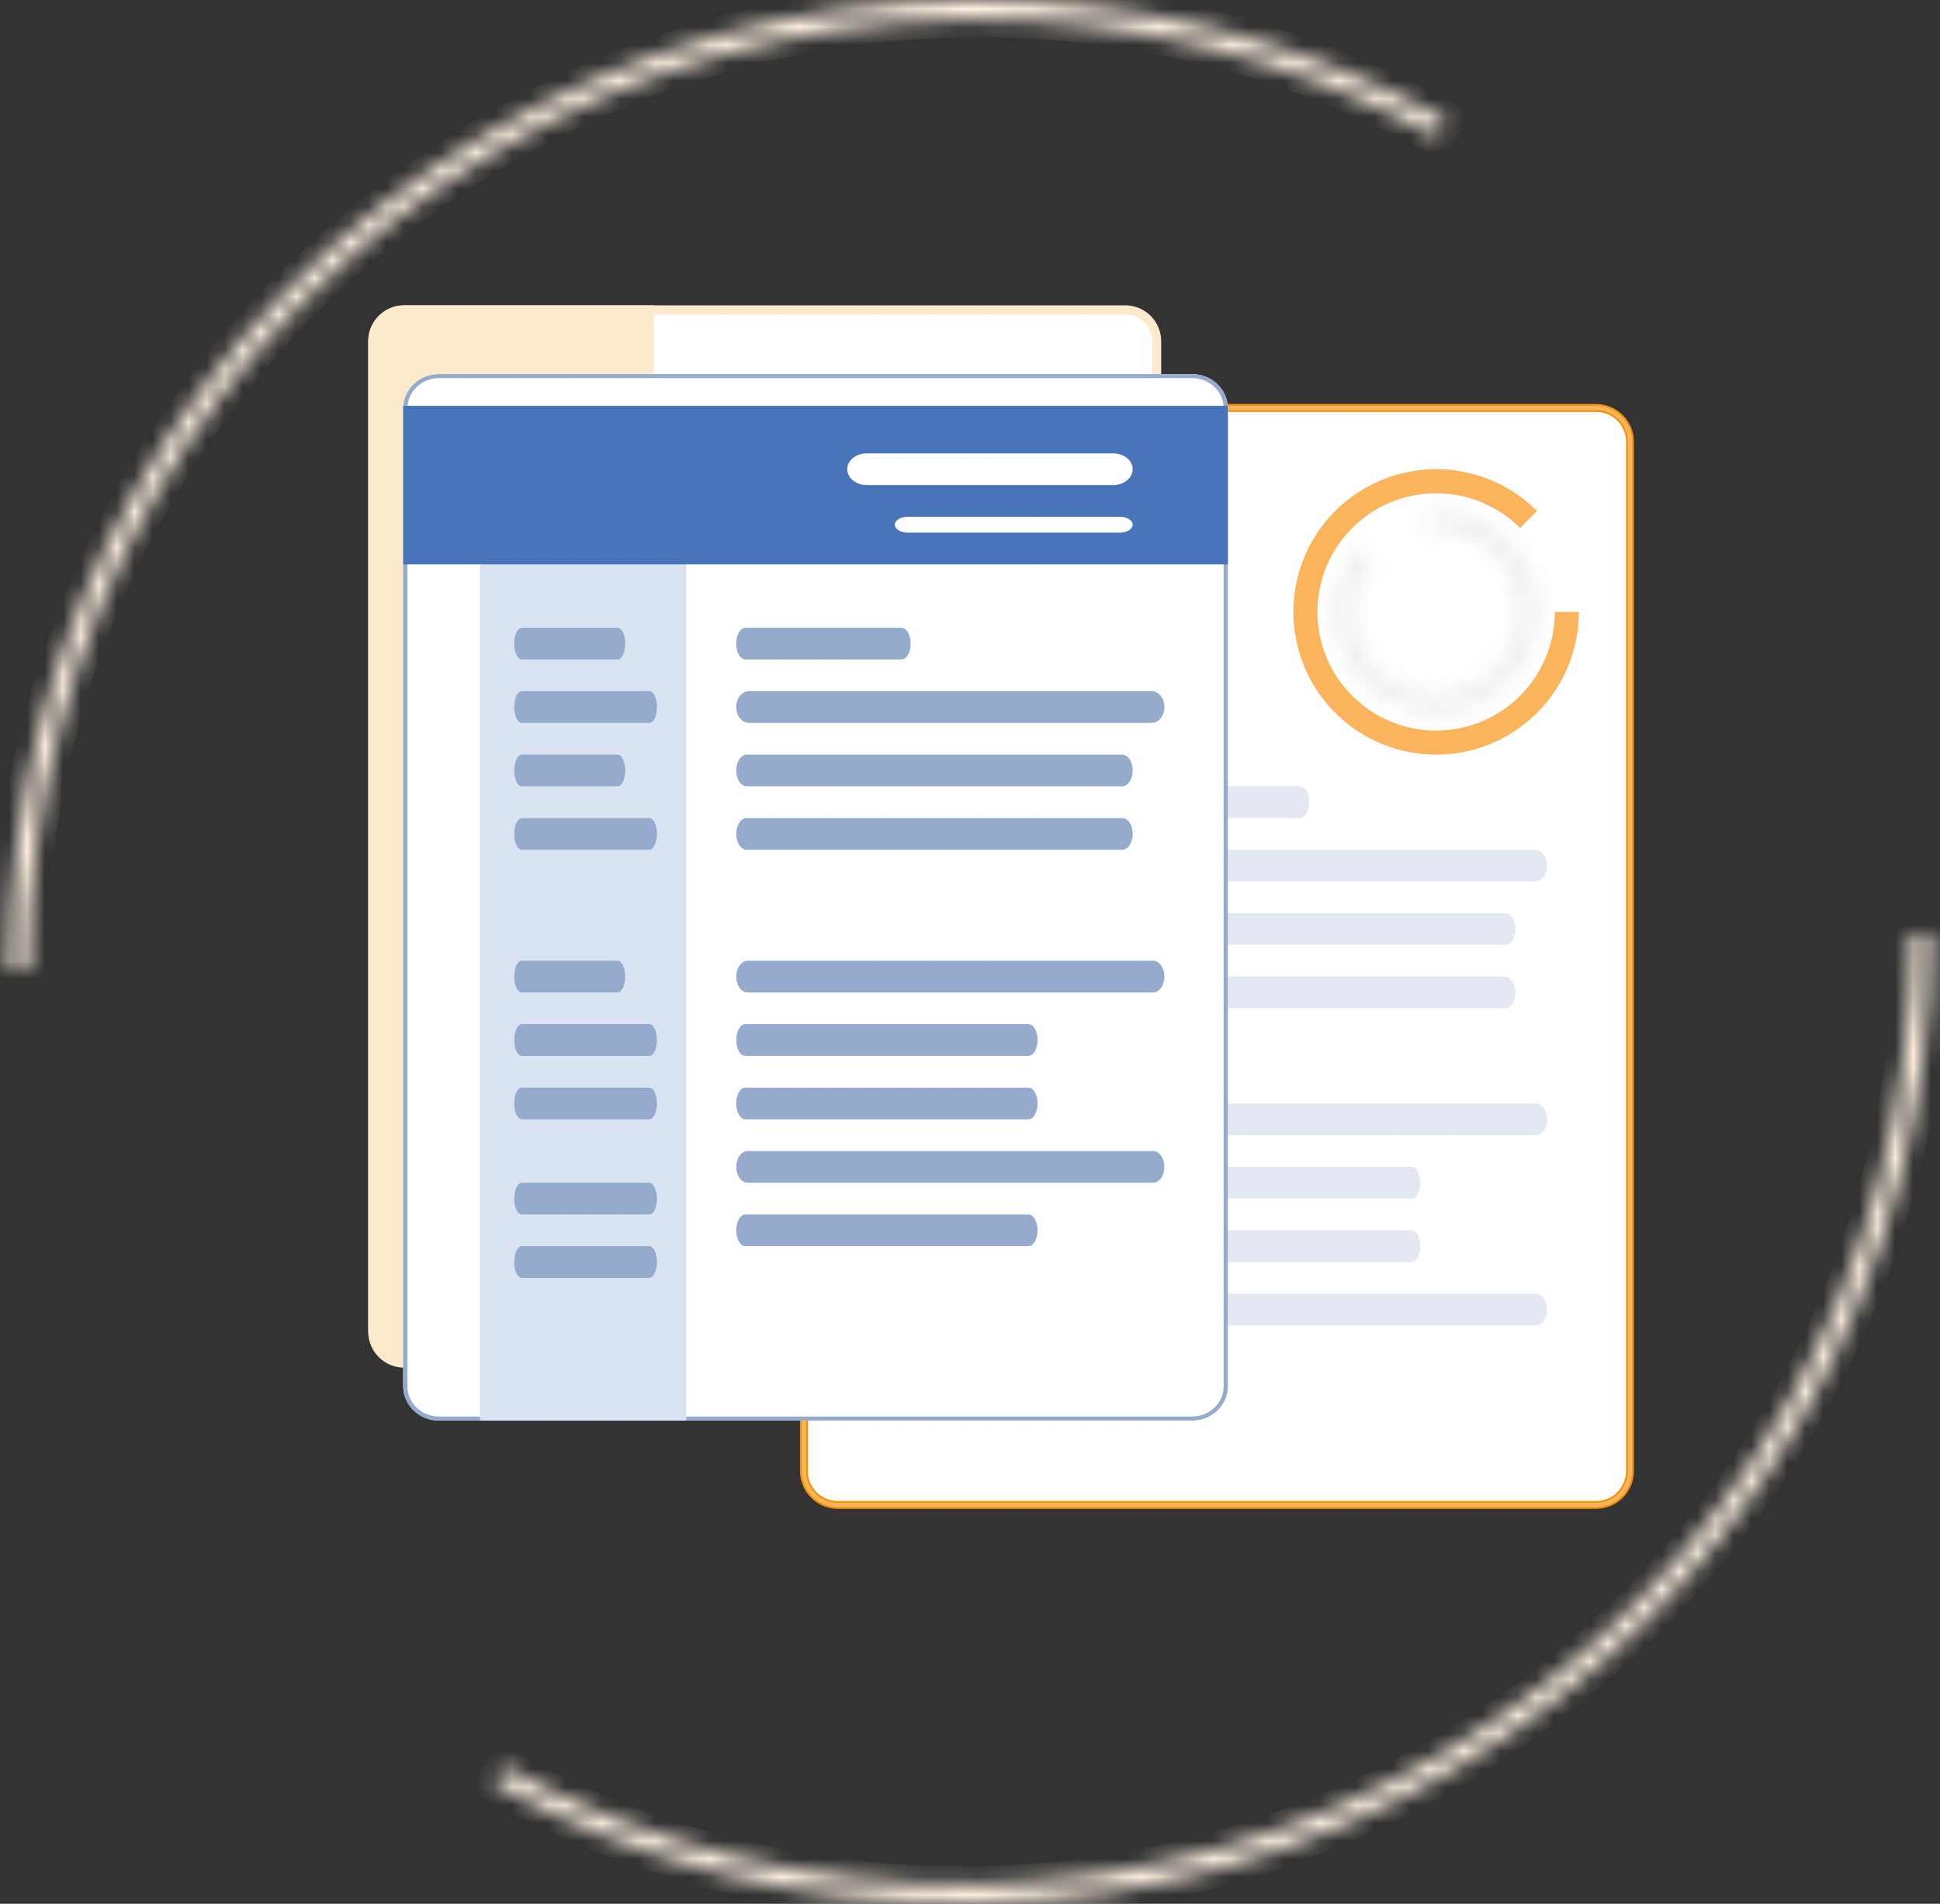 <svg width="108" height="106" viewBox="0 0 108 106" fill="none" xmlns="http://www.w3.org/2000/svg">
<rect x="0" y="0" width="108" height="106" fill="#333333" stroke="none"/>
<mask id="mask0_836_10463" style="mask-type:luminance" maskUnits="userSpaceOnUse" x="27" y="51" width="81" height="55">
<path d="M107.508 51.998C107.508 61.38 105.063 70.601 100.415 78.75C95.766 86.9 89.074 93.698 80.999 98.474C72.923 103.25 63.742 105.839 54.361 105.987C44.98 106.134 35.722 103.834 27.5 99.314L28.021 98.368C36.078 102.798 45.151 105.051 54.344 104.907C63.538 104.762 72.535 102.225 80.449 97.544C88.363 92.864 94.921 86.202 99.477 78.215C104.032 70.229 106.428 61.193 106.428 51.998H107.508Z" fill="white"/>
</mask>
<g mask="url(#mask0_836_10463)">
<path d="M107.508 51.998C107.508 61.38 105.063 70.601 100.415 78.75C95.766 86.9 89.074 93.698 80.999 98.474C72.923 103.25 63.742 105.839 54.361 105.987C44.98 106.134 35.722 103.834 27.5 99.314L28.021 98.368C36.078 102.798 45.151 105.051 54.344 104.907C63.538 104.762 72.535 102.225 80.449 97.544C88.363 92.864 94.921 86.202 99.477 78.215C104.032 70.229 106.428 61.193 106.428 51.998H107.508Z" stroke="#FFF2E3" stroke-width="2"/>
</g>
<mask id="mask1_836_10463" style="mask-type:luminance" maskUnits="userSpaceOnUse" x="0" y="-1" width="81" height="55">
<path d="M0.5 53.994C0.5 44.612 2.945 35.392 7.593 27.242C12.242 19.092 18.933 12.294 27.009 7.518C35.085 2.742 44.266 0.153 53.647 0.005C63.028 -0.142 72.286 2.158 80.507 6.678L79.987 7.624C71.93 3.194 62.857 0.941 53.664 1.085C44.47 1.23 35.473 3.767 27.559 8.448C19.645 13.128 13.087 19.79 8.531 27.777C3.976 35.764 1.58 44.8 1.58 53.994H0.5Z" fill="white"/>
</mask>
<g mask="url(#mask1_836_10463)">
<path d="M0.5 53.994C0.5 44.612 2.945 35.392 7.593 27.242C12.242 19.092 18.933 12.294 27.009 7.518C35.085 2.742 44.266 0.153 53.647 0.005C63.028 -0.142 72.286 2.158 80.507 6.678L79.987 7.624C71.93 3.194 62.857 0.941 53.664 1.085C44.47 1.23 35.473 3.767 27.559 8.448C19.645 13.128 13.087 19.79 8.531 27.777C3.976 35.764 1.58 44.8 1.58 53.994H0.5Z" stroke="#FFF2E3" stroke-width="2"/>
</g>
<path d="M62.643 17.25H22.5C21.534 17.25 20.75 18.034 20.75 19V74.15C20.75 75.117 21.534 75.9 22.5 75.9H62.643C63.609 75.9 64.393 75.117 64.393 74.15V19L64.384 18.821C64.294 17.939 63.549 17.25 62.643 17.25Z" fill="white" stroke="#FDE9CC" stroke-width="0.5"/>
<path d="M22.5 17.25C21.534 17.25 20.75 18.034 20.75 19V74.068C20.75 75.035 21.534 75.818 22.5 75.818H36.142V17.25H22.5Z" fill="#FDE9CC" stroke="#FDE9CC" stroke-width="0.5"/>
<path d="M51.93 23.304H39.985C39.734 23.304 39.494 23.205 39.317 23.027C39.14 22.85 39.04 22.61 39.04 22.359C39.04 22.108 39.14 21.868 39.317 21.691C39.494 21.514 39.734 21.414 39.985 21.414H51.93C52.18 21.414 52.421 21.514 52.598 21.691C52.775 21.868 52.875 22.108 52.875 22.359C52.875 22.61 52.775 22.85 52.598 23.027C52.421 23.205 52.18 23.304 51.93 23.304Z" fill="#94ABCD"/>
<path d="M55.828 26.494H39.985C39.734 26.494 39.494 26.394 39.317 26.217C39.14 26.04 39.04 25.799 39.04 25.549C39.04 25.298 39.14 25.058 39.317 24.88C39.494 24.703 39.734 24.604 39.985 24.604H55.829C56.079 24.604 56.32 24.703 56.497 24.88C56.674 25.058 56.774 25.298 56.774 25.549C56.774 25.799 56.674 26.04 56.497 26.217C56.32 26.394 56.079 26.494 55.828 26.494Z" fill="#94ABCD"/>
<path d="M54.441 35.663H40.169C39.87 35.663 39.583 35.564 39.371 35.387C39.159 35.209 39.04 34.969 39.04 34.718C39.04 34.468 39.159 34.227 39.371 34.05C39.583 33.873 39.87 33.773 40.169 33.773H54.441C54.74 33.773 55.027 33.873 55.239 34.05C55.451 34.227 55.57 34.468 55.57 34.718C55.57 34.969 55.451 35.209 55.239 35.387C55.027 35.564 54.74 35.663 54.441 35.663Z" fill="#94ABCD"/>
<path d="M59.099 38.853H40.169C39.87 38.853 39.583 38.753 39.371 38.576C39.159 38.399 39.04 38.159 39.04 37.908C39.04 37.657 39.159 37.417 39.371 37.24C39.583 37.062 39.87 36.963 40.169 36.963H59.099C59.399 36.963 59.686 37.062 59.898 37.24C60.109 37.417 60.228 37.657 60.228 37.908C60.228 38.159 60.109 38.399 59.898 38.576C59.686 38.753 59.398 38.853 59.099 38.853Z" fill="#94ABCD"/>
<path d="M54.441 53.322H40.169C39.87 53.322 39.583 53.222 39.371 53.045C39.159 52.868 39.04 52.627 39.04 52.377C39.04 52.126 39.159 51.886 39.371 51.708C39.583 51.531 39.87 51.432 40.169 51.432H54.441C54.74 51.432 55.027 51.531 55.239 51.708C55.451 51.886 55.57 52.126 55.57 52.377C55.57 52.627 55.451 52.868 55.239 53.045C55.027 53.222 54.74 53.322 54.441 53.322Z" fill="#94ABCD"/>
<path d="M59.099 56.511H40.169C39.87 56.511 39.583 56.412 39.371 56.234C39.159 56.057 39.04 55.817 39.04 55.566C39.04 55.316 39.159 55.075 39.371 54.898C39.583 54.721 39.87 54.621 40.169 54.621H59.099C59.399 54.621 59.686 54.721 59.898 54.898C60.109 55.075 60.228 55.316 60.228 55.566C60.228 55.817 60.109 56.057 59.898 56.234C59.686 56.412 59.398 56.511 59.099 56.511Z" fill="#94ABCD"/>
<path d="M30.208 35.663H23.667C23.529 35.663 23.398 35.564 23.301 35.387C23.204 35.209 23.149 34.969 23.149 34.718C23.149 34.468 23.204 34.227 23.301 34.05C23.398 33.873 23.529 33.773 23.667 33.773H30.208C30.345 33.773 30.477 33.873 30.574 34.05C30.671 34.227 30.725 34.468 30.725 34.718C30.725 34.969 30.671 35.209 30.574 35.387C30.477 35.564 30.345 35.663 30.208 35.663Z" fill="#94ABCD"/>
<path d="M32.343 38.853H23.667C23.529 38.853 23.398 38.753 23.301 38.576C23.204 38.399 23.149 38.159 23.149 37.908C23.149 37.657 23.204 37.417 23.301 37.24C23.398 37.062 23.529 36.963 23.667 36.963H32.343C32.48 36.963 32.612 37.062 32.709 37.24C32.806 37.417 32.861 37.657 32.861 37.908C32.861 38.159 32.806 38.399 32.709 38.576C32.612 38.753 32.48 38.853 32.343 38.853Z" fill="#94ABCD"/>
<path d="M30.208 46.257H23.667C23.529 46.257 23.398 46.158 23.301 45.98C23.204 45.803 23.149 45.563 23.149 45.312C23.149 45.062 23.204 44.821 23.301 44.644C23.398 44.467 23.529 44.367 23.667 44.367H30.208C30.345 44.367 30.477 44.467 30.574 44.644C30.671 44.821 30.725 45.062 30.725 45.312C30.725 45.563 30.671 45.803 30.574 45.98C30.477 46.158 30.345 46.257 30.208 46.257Z" fill="#94ABCD"/>
<path d="M32.343 49.449H23.667C23.529 49.449 23.398 49.349 23.301 49.172C23.204 48.995 23.149 48.754 23.149 48.504C23.149 48.253 23.204 48.013 23.301 47.835C23.398 47.658 23.529 47.559 23.667 47.559H32.343C32.48 47.559 32.612 47.658 32.709 47.835C32.806 48.013 32.861 48.253 32.861 48.504C32.861 48.754 32.806 48.995 32.709 49.172C32.612 49.349 32.48 49.449 32.343 49.449Z" fill="#94ABCD"/>
<path d="M30.208 55.97H23.667C23.529 55.97 23.398 55.871 23.301 55.693C23.204 55.516 23.149 55.276 23.149 55.025C23.149 54.775 23.204 54.534 23.301 54.357C23.398 54.18 23.529 54.08 23.667 54.08H30.208C30.345 54.08 30.477 54.18 30.574 54.357C30.671 54.534 30.725 54.775 30.725 55.025C30.725 55.276 30.671 55.516 30.574 55.693C30.477 55.871 30.345 55.97 30.208 55.97Z" fill="#94ABCD"/>
<path d="M32.343 59.16H23.667C23.529 59.16 23.398 59.06 23.301 58.883C23.204 58.706 23.149 58.465 23.149 58.215C23.149 57.964 23.204 57.724 23.301 57.546C23.398 57.369 23.529 57.27 23.667 57.27H32.343C32.48 57.27 32.612 57.369 32.709 57.546C32.806 57.724 32.861 57.964 32.861 58.215C32.861 58.465 32.806 58.706 32.709 58.883C32.612 59.06 32.48 59.16 32.343 59.16Z" fill="#94ABCD"/>
<path d="M30.208 63.033H23.667C23.529 63.033 23.398 62.933 23.301 62.756C23.204 62.579 23.149 62.338 23.149 62.088C23.149 61.837 23.204 61.597 23.301 61.419C23.398 61.242 23.529 61.143 23.667 61.143H30.208C30.345 61.143 30.477 61.242 30.574 61.419C30.671 61.597 30.725 61.837 30.725 62.088C30.725 62.338 30.671 62.579 30.574 62.756C30.477 62.933 30.345 63.033 30.208 63.033Z" fill="#94ABCD"/>
<path d="M32.343 66.222H23.667C23.529 66.222 23.398 66.123 23.301 65.945C23.204 65.768 23.149 65.528 23.149 65.277C23.149 65.026 23.204 64.786 23.301 64.609C23.398 64.432 23.529 64.332 23.667 64.332H32.343C32.48 64.332 32.612 64.432 32.709 64.609C32.806 64.786 32.861 65.026 32.861 65.277C32.861 65.528 32.806 65.768 32.709 65.945C32.612 66.123 32.48 66.222 32.343 66.222Z" fill="#94ABCD"/>
<path d="M54.441 42.726H40.169C39.87 42.726 39.583 42.627 39.371 42.449C39.159 42.272 39.04 42.032 39.04 41.781C39.04 41.53 39.159 41.29 39.371 41.113C39.583 40.935 39.87 40.836 40.169 40.836H54.441C54.74 40.836 55.027 40.935 55.239 41.113C55.451 41.29 55.57 41.53 55.57 41.781C55.57 42.032 55.451 42.272 55.239 42.449C55.027 42.627 54.74 42.726 54.441 42.726Z" fill="#94ABCD"/>
<path d="M59.099 45.917H40.169C39.87 45.917 39.583 45.818 39.371 45.641C39.159 45.463 39.04 45.223 39.04 44.972C39.04 44.722 39.159 44.481 39.371 44.304C39.583 44.127 39.87 44.027 40.169 44.027H59.099C59.399 44.027 59.686 44.127 59.898 44.304C60.109 44.481 60.228 44.722 60.228 44.972C60.228 45.223 60.109 45.463 59.898 45.641C59.686 45.818 59.398 45.917 59.099 45.917Z" fill="#94ABCD"/>
<path d="M54.441 60.384H40.169C39.87 60.384 39.583 60.285 39.371 60.107C39.159 59.93 39.04 59.69 39.04 59.439C39.04 59.188 39.159 58.948 39.371 58.771C39.583 58.594 39.87 58.494 40.169 58.494H54.441C54.74 58.494 55.027 58.594 55.239 58.771C55.451 58.948 55.57 59.188 55.57 59.439C55.57 59.69 55.451 59.93 55.239 60.107C55.027 60.285 54.74 60.384 54.441 60.384Z" fill="#94ABCD"/>
<path d="M54.441 67.447H40.169C39.87 67.447 39.583 67.347 39.371 67.17C39.159 66.993 39.04 66.752 39.04 66.502C39.04 66.251 39.159 66.011 39.371 65.833C39.583 65.656 39.87 65.557 40.169 65.557H54.441C54.74 65.557 55.027 65.656 55.239 65.833C55.451 66.011 55.57 66.251 55.57 66.502C55.57 66.752 55.451 66.993 55.239 67.17C55.027 67.347 54.74 67.447 54.441 67.447Z" fill="#94ABCD"/>
<path d="M59.099 63.574H40.169C39.87 63.574 39.583 63.474 39.371 63.297C39.159 63.12 39.04 62.879 39.04 62.629C39.04 62.378 39.159 62.138 39.371 61.96C39.583 61.783 39.87 61.684 40.169 61.684H59.099C59.399 61.684 59.686 61.783 59.898 61.96C60.109 62.138 60.228 62.378 60.228 62.629C60.228 62.879 60.109 63.12 59.898 63.297C59.686 63.474 59.398 63.574 59.099 63.574Z" fill="#94ABCD"/>
<path d="M24.149 21.414H30.095C30.647 21.414 31.095 21.862 31.095 22.414V28.36C31.095 28.912 30.647 29.36 30.095 29.36H24.149C23.597 29.36 23.149 28.912 23.149 28.36V22.414C23.149 21.862 23.597 21.414 24.149 21.414Z" fill="#94ABCD"/>
<path d="M88.854 83.912H46.639C46.108 83.911 45.598 83.7 45.223 83.324C44.847 82.948 44.635 82.438 44.635 81.907V24.598C44.635 24.067 44.847 23.557 45.223 23.182C45.598 22.806 46.108 22.594 46.639 22.594H88.854C89.386 22.594 89.895 22.806 90.271 23.182C90.647 23.557 90.858 24.067 90.859 24.598V81.907C90.858 82.439 90.647 82.948 90.271 83.324C89.895 83.7 89.386 83.911 88.854 83.912Z" fill="white"/>
<path d="M85.443 49.08H63.86C63.678 49.08 63.504 48.987 63.375 48.822C63.247 48.656 63.175 48.431 63.175 48.197C63.175 47.963 63.247 47.739 63.375 47.573C63.504 47.407 63.678 47.315 63.86 47.315H85.443C85.625 47.315 85.799 47.407 85.928 47.573C86.056 47.739 86.129 47.963 86.129 48.197C86.129 48.431 86.056 48.656 85.928 48.822C85.799 48.987 85.625 49.08 85.443 49.08Z" fill="#E3E8F2"/>
<path d="M83.799 52.611H63.738C63.589 52.611 63.445 52.518 63.34 52.353C63.234 52.187 63.175 51.963 63.175 51.728C63.175 51.494 63.234 51.27 63.34 51.104C63.445 50.939 63.589 50.846 63.738 50.846H83.799C83.949 50.846 84.092 50.939 84.198 51.104C84.303 51.27 84.363 51.494 84.363 51.728C84.363 51.963 84.303 52.187 84.198 52.353C84.092 52.518 83.949 52.611 83.799 52.611Z" fill="#E3E8F2"/>
<path d="M83.799 56.143H63.738C63.589 56.143 63.445 56.05 63.34 55.884C63.234 55.718 63.175 55.494 63.175 55.26C63.175 55.026 63.234 54.801 63.34 54.636C63.445 54.47 63.589 54.377 63.738 54.377H83.799C83.949 54.377 84.092 54.47 84.198 54.636C84.303 54.801 84.363 55.026 84.363 55.26C84.363 55.494 84.303 55.718 84.198 55.884C84.092 56.05 83.949 56.143 83.799 56.143Z" fill="#E3E8F2"/>
<path d="M78.591 66.736H63.649C63.523 66.736 63.403 66.643 63.314 66.478C63.225 66.312 63.175 66.088 63.175 65.854C63.175 65.619 63.225 65.395 63.314 65.229C63.403 65.064 63.523 64.971 63.649 64.971H78.591C78.717 64.971 78.838 65.064 78.927 65.229C79.016 65.395 79.066 65.619 79.066 65.854C79.066 66.088 79.016 66.312 78.927 66.478C78.838 66.643 78.717 66.736 78.591 66.736Z" fill="#E3E8F2"/>
<path d="M85.518 63.205H63.785C63.623 63.205 63.468 63.112 63.353 62.947C63.239 62.781 63.175 62.556 63.175 62.322C63.175 62.088 63.239 61.864 63.353 61.698C63.468 61.532 63.623 61.44 63.785 61.44H85.518C85.68 61.44 85.835 61.532 85.95 61.698C86.064 61.864 86.129 62.088 86.129 62.322C86.129 62.556 86.064 62.781 85.95 62.947C85.835 63.112 85.68 63.205 85.518 63.205Z" fill="#E3E8F2"/>
<path d="M78.591 70.268H63.649C63.523 70.268 63.403 70.175 63.314 70.009C63.225 69.844 63.175 69.619 63.175 69.385C63.175 69.151 63.225 68.926 63.314 68.76C63.403 68.595 63.523 68.502 63.649 68.502H78.591C78.717 68.502 78.838 68.595 78.927 68.76C79.016 68.926 79.066 69.151 79.066 69.385C79.066 69.619 79.016 69.844 78.927 70.009C78.838 70.175 78.717 70.268 78.591 70.268Z" fill="#E3E8F2"/>
<path d="M85.518 73.799H63.785C63.623 73.799 63.468 73.706 63.353 73.54C63.239 73.375 63.175 73.15 63.175 72.916C63.175 72.682 63.239 72.457 63.353 72.292C63.468 72.126 63.623 72.033 63.785 72.033H85.518C85.68 72.033 85.835 72.126 85.95 72.292C86.064 72.457 86.129 72.682 86.129 72.916C86.129 73.15 86.064 73.375 85.95 73.54C85.835 73.706 85.68 73.799 85.518 73.799Z" fill="#E3E8F2"/>
<path d="M61.938 31.546H49.994C49.743 31.546 49.503 31.447 49.326 31.27C49.148 31.092 49.049 30.852 49.049 30.601C49.049 30.351 49.148 30.11 49.326 29.933C49.503 29.756 49.743 29.656 49.994 29.656H61.938C62.189 29.656 62.429 29.756 62.607 29.933C62.784 30.11 62.884 30.351 62.884 30.601C62.884 30.852 62.784 31.092 62.607 31.27C62.429 31.447 62.189 31.546 61.938 31.546Z" fill="#E3E8F2"/>
<path d="M56.452 44.557H49.592C49.448 44.557 49.31 44.464 49.208 44.298C49.106 44.133 49.049 43.908 49.049 43.674C49.049 43.44 49.106 43.215 49.208 43.05C49.31 42.884 49.448 42.791 49.592 42.791H56.452C56.596 42.791 56.734 42.884 56.836 43.05C56.937 43.215 56.994 43.44 56.994 43.674C56.994 43.908 56.937 44.133 56.836 44.298C56.734 44.464 56.596 44.557 56.452 44.557Z" fill="#E3E8F2"/>
<path d="M56.452 51.729H49.592C49.448 51.729 49.31 51.636 49.208 51.47C49.106 51.304 49.049 51.08 49.049 50.846C49.049 50.612 49.106 50.387 49.208 50.221C49.31 50.056 49.448 49.963 49.592 49.963H56.452C56.596 49.963 56.734 50.056 56.836 50.221C56.937 50.387 56.994 50.612 56.994 50.846C56.994 51.08 56.937 51.304 56.836 51.47C56.734 51.636 56.596 51.729 56.452 51.729Z" fill="#E3E8F2"/>
<path d="M56.452 64.088H49.592C49.448 64.088 49.31 63.995 49.208 63.829C49.106 63.664 49.049 63.439 49.049 63.205C49.049 62.971 49.106 62.746 49.208 62.581C49.31 62.415 49.448 62.322 49.592 62.322H56.452C56.596 62.322 56.734 62.415 56.836 62.581C56.937 62.746 56.994 62.971 56.994 63.205C56.994 63.439 56.937 63.664 56.836 63.829C56.734 63.995 56.596 64.088 56.452 64.088Z" fill="#E3E8F2"/>
<path d="M65.837 34.736H49.994C49.743 34.736 49.503 34.636 49.326 34.459C49.148 34.282 49.049 34.041 49.049 33.791C49.049 33.54 49.148 33.3 49.326 33.123C49.503 32.945 49.743 32.846 49.994 32.846H65.837C66.088 32.846 66.328 32.945 66.506 33.123C66.683 33.3 66.782 33.54 66.782 33.791C66.782 34.041 66.683 34.282 66.506 34.459C66.328 34.636 66.088 34.736 65.837 34.736Z" fill="#E3E8F2"/>
<path d="M58.242 48.088H49.566C49.429 48.088 49.297 47.995 49.2 47.829C49.103 47.664 49.049 47.439 49.049 47.205C49.049 46.971 49.103 46.746 49.2 46.581C49.297 46.415 49.429 46.322 49.566 46.322H58.243C58.38 46.322 58.511 46.415 58.609 46.581C58.706 46.746 58.76 46.971 58.76 47.205C58.76 47.439 58.706 47.664 58.609 47.829C58.511 47.995 58.38 48.088 58.242 48.088Z" fill="#E3E8F2"/>
<path d="M72.368 45.549H63.692C63.555 45.549 63.423 45.456 63.326 45.29C63.229 45.125 63.175 44.9 63.175 44.666C63.175 44.432 63.229 44.207 63.326 44.042C63.423 43.876 63.555 43.783 63.692 43.783H72.368C72.506 43.783 72.637 43.876 72.734 44.042C72.831 44.207 72.886 44.432 72.886 44.666C72.886 44.9 72.831 45.125 72.734 45.29C72.637 45.456 72.505 45.549 72.368 45.549Z" fill="#E3E8F2"/>
<path d="M58.242 55.26H49.566C49.429 55.26 49.297 55.167 49.2 55.001C49.103 54.836 49.049 54.611 49.049 54.377C49.049 54.143 49.103 53.918 49.2 53.753C49.297 53.587 49.429 53.494 49.566 53.494H58.243C58.38 53.494 58.511 53.587 58.609 53.753C58.706 53.918 58.76 54.143 58.76 54.377C58.76 54.611 58.706 54.836 58.609 55.001C58.511 55.167 58.38 55.26 58.242 55.26Z" fill="#E3E8F2"/>
<path d="M58.242 67.619H49.566C49.429 67.619 49.297 67.526 49.2 67.361C49.103 67.195 49.049 66.971 49.049 66.736C49.049 66.502 49.103 66.278 49.2 66.112C49.297 65.947 49.429 65.853 49.566 65.853H58.243C58.38 65.853 58.511 65.947 58.609 66.112C58.706 66.278 58.76 66.502 58.76 66.736C58.76 66.971 58.706 67.195 58.609 67.361C58.511 67.526 58.38 67.619 58.242 67.619Z" fill="#E3E8F2"/>
<path d="M58.242 71.15H49.566C49.429 71.15 49.297 71.057 49.2 70.892C49.103 70.726 49.049 70.502 49.049 70.268C49.049 70.034 49.103 69.809 49.2 69.643C49.297 69.478 49.429 69.385 49.566 69.385H58.243C58.38 69.385 58.511 69.478 58.609 69.643C58.706 69.809 58.76 70.034 58.76 70.268C58.76 70.502 58.706 70.726 58.609 70.892C58.511 71.057 58.38 71.15 58.242 71.15Z" fill="#E3E8F2"/>
<path d="M88.855 22.544C89.399 22.545 89.921 22.761 90.307 23.146C90.692 23.532 90.909 24.054 90.909 24.599V81.907C90.909 82.452 90.692 82.974 90.307 83.359C89.97 83.696 89.528 83.904 89.058 83.951L88.855 83.962H46.64C46.095 83.961 45.573 83.744 45.188 83.359C44.802 82.974 44.586 82.452 44.585 81.907V24.599C44.586 24.054 44.802 23.532 45.188 23.146C45.573 22.761 46.095 22.545 46.64 22.544H88.855ZM46.64 22.88C46.184 22.88 45.747 23.062 45.425 23.384C45.103 23.706 44.922 24.143 44.921 24.599V81.907C44.922 82.363 45.103 82.8 45.425 83.122C45.747 83.444 46.184 83.625 46.64 83.626H88.855C89.31 83.625 89.747 83.444 90.069 83.122C90.391 82.8 90.573 82.363 90.573 81.907V24.599C90.573 24.143 90.391 23.706 90.069 23.384C89.747 23.062 89.31 22.881 88.855 22.88H46.64Z" fill="#F9B45C" stroke="#F39202" stroke-width="0.1"/>
<path d="M87.894 34.071C87.894 35.909 87.257 37.69 86.091 39.111C84.924 40.532 83.302 41.505 81.499 41.864C79.696 42.222 77.824 41.945 76.203 41.078C74.582 40.212 73.311 38.81 72.608 37.111C71.904 35.413 71.811 33.523 72.345 31.764C72.879 30.005 74.006 28.485 75.534 27.464C77.063 26.443 78.898 25.983 80.727 26.163C82.557 26.343 84.267 27.152 85.567 28.452L84.621 29.398C83.54 28.317 82.118 27.645 80.596 27.495C79.075 27.345 77.549 27.727 76.278 28.577C75.007 29.426 74.069 30.69 73.625 32.153C73.182 33.615 73.259 35.187 73.844 36.599C74.429 38.012 75.486 39.177 76.834 39.898C78.182 40.619 79.738 40.849 81.238 40.551C82.737 40.253 84.087 39.444 85.056 38.263C86.026 37.081 86.556 35.599 86.556 34.071H87.894Z" fill="#F9B45C"/>
<mask id="path-47-inside-1_836_10463" fill="white">
<path d="M79.415 28.515C80.7 28.391 81.989 28.717 83.061 29.437C84.133 30.157 84.923 31.226 85.295 32.463C85.667 33.7 85.598 35.027 85.101 36.219C84.604 37.411 83.709 38.394 82.569 39.001C81.429 39.607 80.113 39.799 78.847 39.544C77.581 39.289 76.443 38.603 75.626 37.602C74.809 36.602 74.364 35.35 74.367 34.058C74.37 32.767 74.82 31.516 75.642 30.52L76.367 31.118C75.684 31.946 75.309 32.986 75.307 34.06C75.304 35.134 75.674 36.176 76.354 37.008C77.033 37.84 77.98 38.41 79.033 38.622C80.086 38.834 81.179 38.675 82.128 38.17C83.076 37.666 83.82 36.849 84.234 35.858C84.647 34.866 84.704 33.763 84.394 32.734C84.085 31.706 83.429 30.816 82.537 30.217C81.645 29.619 80.574 29.347 79.505 29.45L79.415 28.515Z"/>
</mask>
<path d="M79.415 28.515C80.7 28.391 81.989 28.717 83.061 29.437C84.133 30.157 84.923 31.226 85.295 32.463C85.667 33.7 85.598 35.027 85.101 36.219C84.604 37.411 83.709 38.394 82.569 39.001C81.429 39.607 80.113 39.799 78.847 39.544C77.581 39.289 76.443 38.603 75.626 37.602C74.809 36.602 74.364 35.35 74.367 34.058C74.37 32.767 74.82 31.516 75.642 30.52L76.367 31.118C75.684 31.946 75.309 32.986 75.307 34.06C75.304 35.134 75.674 36.176 76.354 37.008C77.033 37.84 77.98 38.41 79.033 38.622C80.086 38.834 81.179 38.675 82.128 38.17C83.076 37.666 83.82 36.849 84.234 35.858C84.647 34.866 84.704 33.763 84.394 32.734C84.085 31.706 83.429 30.816 82.537 30.217C81.645 29.619 80.574 29.347 79.505 29.45L79.415 28.515Z" stroke="#EEEEEE" stroke-width="2" mask="url(#path-47-inside-1_836_10463)"/>
<path d="M66.364 79.096H24.437C23.909 79.095 23.403 78.895 23.03 78.537C22.657 78.18 22.447 77.696 22.446 77.191V22.733C22.447 22.228 22.657 21.744 23.03 21.387C23.403 21.03 23.909 20.829 24.437 20.828H66.364C66.891 20.829 67.397 21.03 67.771 21.387C68.144 21.744 68.354 22.228 68.354 22.733V77.191C68.354 77.696 68.144 78.18 67.771 78.537C67.397 78.894 66.891 79.095 66.364 79.096V79.096Z" fill="white"/>
<path d="M66.364 79.096H24.437C23.909 79.095 23.403 78.895 23.03 78.537C22.657 78.18 22.447 77.696 22.446 77.191V22.733C22.447 22.228 22.657 21.744 23.03 21.387C23.403 21.03 23.909 20.829 24.437 20.828H66.364C66.891 20.829 67.397 21.03 67.771 21.387C68.144 21.744 68.354 22.228 68.354 22.733V77.191C68.354 77.696 68.144 78.18 67.771 78.537C67.397 78.894 66.891 79.095 66.364 79.096V79.096ZM24.437 21.052C23.971 21.053 23.525 21.23 23.196 21.545C22.866 21.86 22.681 22.287 22.68 22.733V77.191C22.681 77.636 22.866 78.064 23.196 78.379C23.525 78.694 23.971 78.871 24.437 78.872H66.364C66.829 78.871 67.276 78.694 67.605 78.379C67.934 78.064 68.12 77.636 68.12 77.191V22.733C68.12 22.287 67.934 21.86 67.605 21.545C67.276 21.23 66.829 21.053 66.364 21.052H24.437Z" fill="#94ABCD"/>
<path d="M26.727 27.008H38.204V79.096H26.727V27.008Z" fill="#DAE3F1"/>
<path d="M22.446 31.422L22.446 22.594L68.354 22.594L68.354 31.422L22.446 31.422Z" fill="#4875B9"/>
<path d="M64.111 40.25H41.698C41.509 40.25 41.328 40.157 41.194 39.992C41.061 39.826 40.986 39.601 40.986 39.367C40.986 39.133 41.061 38.908 41.194 38.743C41.328 38.577 41.509 38.484 41.698 38.484H64.111C64.3 38.484 64.481 38.577 64.614 38.743C64.748 38.908 64.823 39.133 64.823 39.367C64.823 39.601 64.748 39.826 64.614 39.992C64.481 40.157 64.3 40.25 64.111 40.25Z" fill="#94ABCD"/>
<path d="M62.47 43.781H41.573C41.417 43.781 41.268 43.688 41.158 43.523C41.048 43.357 40.986 43.133 40.986 42.898C40.986 42.664 41.048 42.44 41.158 42.274C41.268 42.109 41.417 42.016 41.573 42.016H62.47C62.626 42.016 62.775 42.109 62.885 42.274C62.995 42.44 63.057 42.664 63.057 42.898C63.057 43.133 62.995 43.357 62.885 43.523C62.775 43.688 62.626 43.781 62.47 43.781Z" fill="#94ABCD"/>
<path d="M62.47 47.315H41.573C41.417 47.315 41.268 47.221 41.158 47.056C41.048 46.89 40.986 46.666 40.986 46.432C40.986 46.197 41.048 45.973 41.158 45.807C41.268 45.642 41.417 45.549 41.573 45.549H62.47C62.626 45.549 62.775 45.642 62.885 45.807C62.995 45.973 63.057 46.197 63.057 46.432C63.057 46.666 62.995 46.89 62.885 47.056C62.775 47.221 62.626 47.315 62.47 47.315Z" fill="#94ABCD"/>
<path d="M57.259 58.791H41.487C41.354 58.791 41.227 58.698 41.133 58.532C41.039 58.367 40.986 58.142 40.986 57.908C40.986 57.674 41.039 57.45 41.133 57.284C41.227 57.118 41.354 57.025 41.487 57.025H57.259C57.392 57.025 57.519 57.118 57.613 57.284C57.707 57.45 57.76 57.674 57.76 57.908C57.76 58.142 57.707 58.367 57.613 58.532C57.519 58.698 57.392 58.791 57.259 58.791Z" fill="#94ABCD"/>
<path d="M64.189 55.26H41.62C41.452 55.26 41.29 55.167 41.172 55.001C41.053 54.836 40.986 54.611 40.986 54.377C40.986 54.143 41.053 53.918 41.172 53.753C41.29 53.587 41.452 53.494 41.62 53.494H64.189C64.357 53.494 64.518 53.587 64.637 53.753C64.756 53.918 64.823 54.143 64.823 54.377C64.823 54.611 64.756 54.836 64.637 55.001C64.518 55.167 64.357 55.26 64.189 55.26Z" fill="#94ABCD"/>
<path d="M57.259 62.322H41.487C41.354 62.322 41.227 62.229 41.133 62.064C41.039 61.898 40.986 61.674 40.986 61.44C40.986 61.205 41.039 60.981 41.133 60.815C41.227 60.65 41.354 60.557 41.487 60.557H57.259C57.392 60.557 57.519 60.65 57.613 60.815C57.707 60.981 57.76 61.205 57.76 61.44C57.76 61.674 57.707 61.898 57.613 62.064C57.519 62.229 57.392 62.322 57.259 62.322Z" fill="#94ABCD"/>
<path d="M57.259 69.385H41.487C41.354 69.385 41.227 69.292 41.133 69.126C41.039 68.961 40.986 68.736 40.986 68.502C40.986 68.268 41.039 68.043 41.133 67.878C41.227 67.712 41.354 67.619 41.487 67.619H57.259C57.392 67.619 57.519 67.712 57.613 67.878C57.707 68.043 57.76 68.268 57.76 68.502C57.76 68.736 57.707 68.961 57.613 69.126C57.519 69.292 57.392 69.385 57.259 69.385Z" fill="#94ABCD"/>
<path d="M64.189 65.854H41.62C41.452 65.854 41.29 65.761 41.172 65.595C41.053 65.429 40.986 65.205 40.986 64.971C40.986 64.737 41.053 64.512 41.172 64.347C41.29 64.181 41.452 64.088 41.62 64.088H64.189C64.357 64.088 64.518 64.181 64.637 64.347C64.756 64.512 64.823 64.737 64.823 64.971C64.823 65.205 64.756 65.429 64.637 65.595C64.518 65.761 64.357 65.854 64.189 65.854Z" fill="#94ABCD"/>
<path d="M61.971 27.008H48.251C47.963 27.008 47.687 26.915 47.484 26.749C47.28 26.584 47.166 26.359 47.166 26.125C47.166 25.891 47.28 25.666 47.484 25.501C47.687 25.335 47.963 25.242 48.251 25.242H61.971C62.259 25.242 62.535 25.335 62.739 25.501C62.943 25.666 63.057 25.891 63.057 26.125C63.057 26.359 62.943 26.584 62.739 26.749C62.535 26.915 62.259 27.008 61.971 27.008Z" fill="white"/>
<path d="M34.384 36.719H29.048C28.936 36.719 28.829 36.626 28.75 36.46C28.671 36.295 28.626 36.07 28.626 35.836C28.626 35.602 28.671 35.377 28.75 35.212C28.829 35.046 28.936 34.953 29.048 34.953H34.384C34.496 34.953 34.603 35.046 34.682 35.212C34.761 35.377 34.806 35.602 34.806 35.836C34.806 36.07 34.761 36.295 34.682 36.46C34.603 36.626 34.496 36.719 34.384 36.719Z" fill="#94ABCD"/>
<path d="M34.384 43.781H29.048C28.936 43.781 28.829 43.688 28.75 43.523C28.671 43.357 28.626 43.133 28.626 42.898C28.626 42.664 28.671 42.44 28.75 42.274C28.829 42.109 28.936 42.016 29.048 42.016H34.384C34.496 42.016 34.603 42.109 34.682 42.274C34.761 42.44 34.806 42.664 34.806 42.898C34.806 43.133 34.761 43.357 34.682 43.523C34.603 43.688 34.496 43.781 34.384 43.781Z" fill="#94ABCD"/>
<path d="M34.384 55.26H29.048C28.936 55.26 28.829 55.167 28.75 55.001C28.671 54.836 28.626 54.611 28.626 54.377C28.626 54.143 28.671 53.918 28.75 53.753C28.829 53.587 28.936 53.494 29.048 53.494H34.384C34.496 53.494 34.603 53.587 34.682 53.753C34.761 53.918 34.806 54.143 34.806 54.377C34.806 54.611 34.761 54.836 34.682 55.001C34.603 55.167 34.496 55.26 34.384 55.26Z" fill="#94ABCD"/>
<path d="M62.351 29.656H50.52C50.333 29.656 50.153 29.61 50.021 29.527C49.889 29.444 49.814 29.332 49.814 29.215C49.814 29.098 49.889 28.985 50.021 28.903C50.153 28.82 50.333 28.773 50.52 28.773H62.351C62.538 28.773 62.718 28.82 62.85 28.903C62.983 28.985 63.057 29.098 63.057 29.215C63.057 29.332 62.983 29.444 62.85 29.527C62.718 29.61 62.538 29.656 62.351 29.656Z" fill="white"/>
<path d="M36.148 40.25H29.049C28.937 40.25 28.829 40.157 28.75 39.992C28.671 39.826 28.626 39.601 28.626 39.367C28.626 39.133 28.671 38.908 28.75 38.743C28.829 38.577 28.937 38.484 29.049 38.484H36.148C36.261 38.484 36.368 38.577 36.448 38.743C36.527 38.908 36.572 39.133 36.572 39.367C36.572 39.601 36.527 39.826 36.448 39.992C36.368 40.157 36.26 40.25 36.148 40.25Z" fill="#94ABCD"/>
<path d="M50.179 36.719H41.503C41.366 36.719 41.234 36.626 41.137 36.46C41.04 36.295 40.986 36.07 40.986 35.836C40.986 35.602 41.04 35.377 41.137 35.212C41.234 35.046 41.366 34.953 41.503 34.953H50.18C50.317 34.953 50.449 35.046 50.546 35.212C50.643 35.377 50.697 35.602 50.697 35.836C50.697 36.07 50.643 36.295 50.546 36.46C50.449 36.626 50.317 36.719 50.179 36.719Z" fill="#94ABCD"/>
<path d="M36.148 47.315H29.049C28.937 47.315 28.829 47.221 28.75 47.056C28.671 46.89 28.626 46.666 28.626 46.432C28.626 46.197 28.671 45.973 28.75 45.807C28.829 45.642 28.937 45.549 29.049 45.549H36.148C36.261 45.549 36.368 45.642 36.448 45.807C36.527 45.973 36.572 46.197 36.572 46.432C36.572 46.666 36.527 46.89 36.448 47.056C36.368 47.221 36.26 47.315 36.148 47.315Z" fill="#94ABCD"/>
<path d="M36.148 58.791H29.049C28.937 58.791 28.829 58.698 28.75 58.532C28.671 58.367 28.626 58.142 28.626 57.908C28.626 57.674 28.671 57.45 28.75 57.284C28.829 57.118 28.937 57.025 29.049 57.025H36.148C36.261 57.025 36.368 57.118 36.448 57.284C36.527 57.45 36.572 57.674 36.572 57.908C36.572 58.142 36.527 58.367 36.448 58.532C36.368 58.698 36.26 58.791 36.148 58.791Z" fill="#94ABCD"/>
<path d="M36.148 62.322H29.049C28.937 62.322 28.829 62.229 28.75 62.064C28.671 61.898 28.626 61.674 28.626 61.44C28.626 61.205 28.671 60.981 28.75 60.815C28.829 60.65 28.937 60.557 29.049 60.557H36.148C36.261 60.557 36.368 60.65 36.448 60.815C36.527 60.981 36.572 61.205 36.572 61.44C36.572 61.674 36.527 61.898 36.448 62.064C36.368 62.229 36.26 62.322 36.148 62.322Z" fill="#94ABCD"/>
<path d="M36.148 67.619H29.049C28.937 67.619 28.829 67.526 28.75 67.361C28.671 67.195 28.626 66.971 28.626 66.736C28.626 66.502 28.671 66.278 28.75 66.112C28.829 65.947 28.937 65.853 29.049 65.853H36.148C36.261 65.853 36.368 65.947 36.448 66.112C36.527 66.278 36.572 66.502 36.572 66.736C36.572 66.971 36.527 67.195 36.448 67.361C36.368 67.526 36.26 67.619 36.148 67.619Z" fill="#94ABCD"/>
<path d="M36.148 71.15H29.049C28.937 71.15 28.829 71.057 28.75 70.892C28.671 70.726 28.626 70.502 28.626 70.268C28.626 70.034 28.671 69.809 28.75 69.643C28.829 69.478 28.937 69.385 29.049 69.385H36.148C36.261 69.385 36.368 69.478 36.448 69.643C36.527 69.809 36.572 70.034 36.572 70.268C36.572 70.502 36.527 70.726 36.448 70.892C36.368 71.057 36.26 71.15 36.148 71.15Z" fill="#94ABCD"/>
</svg>
